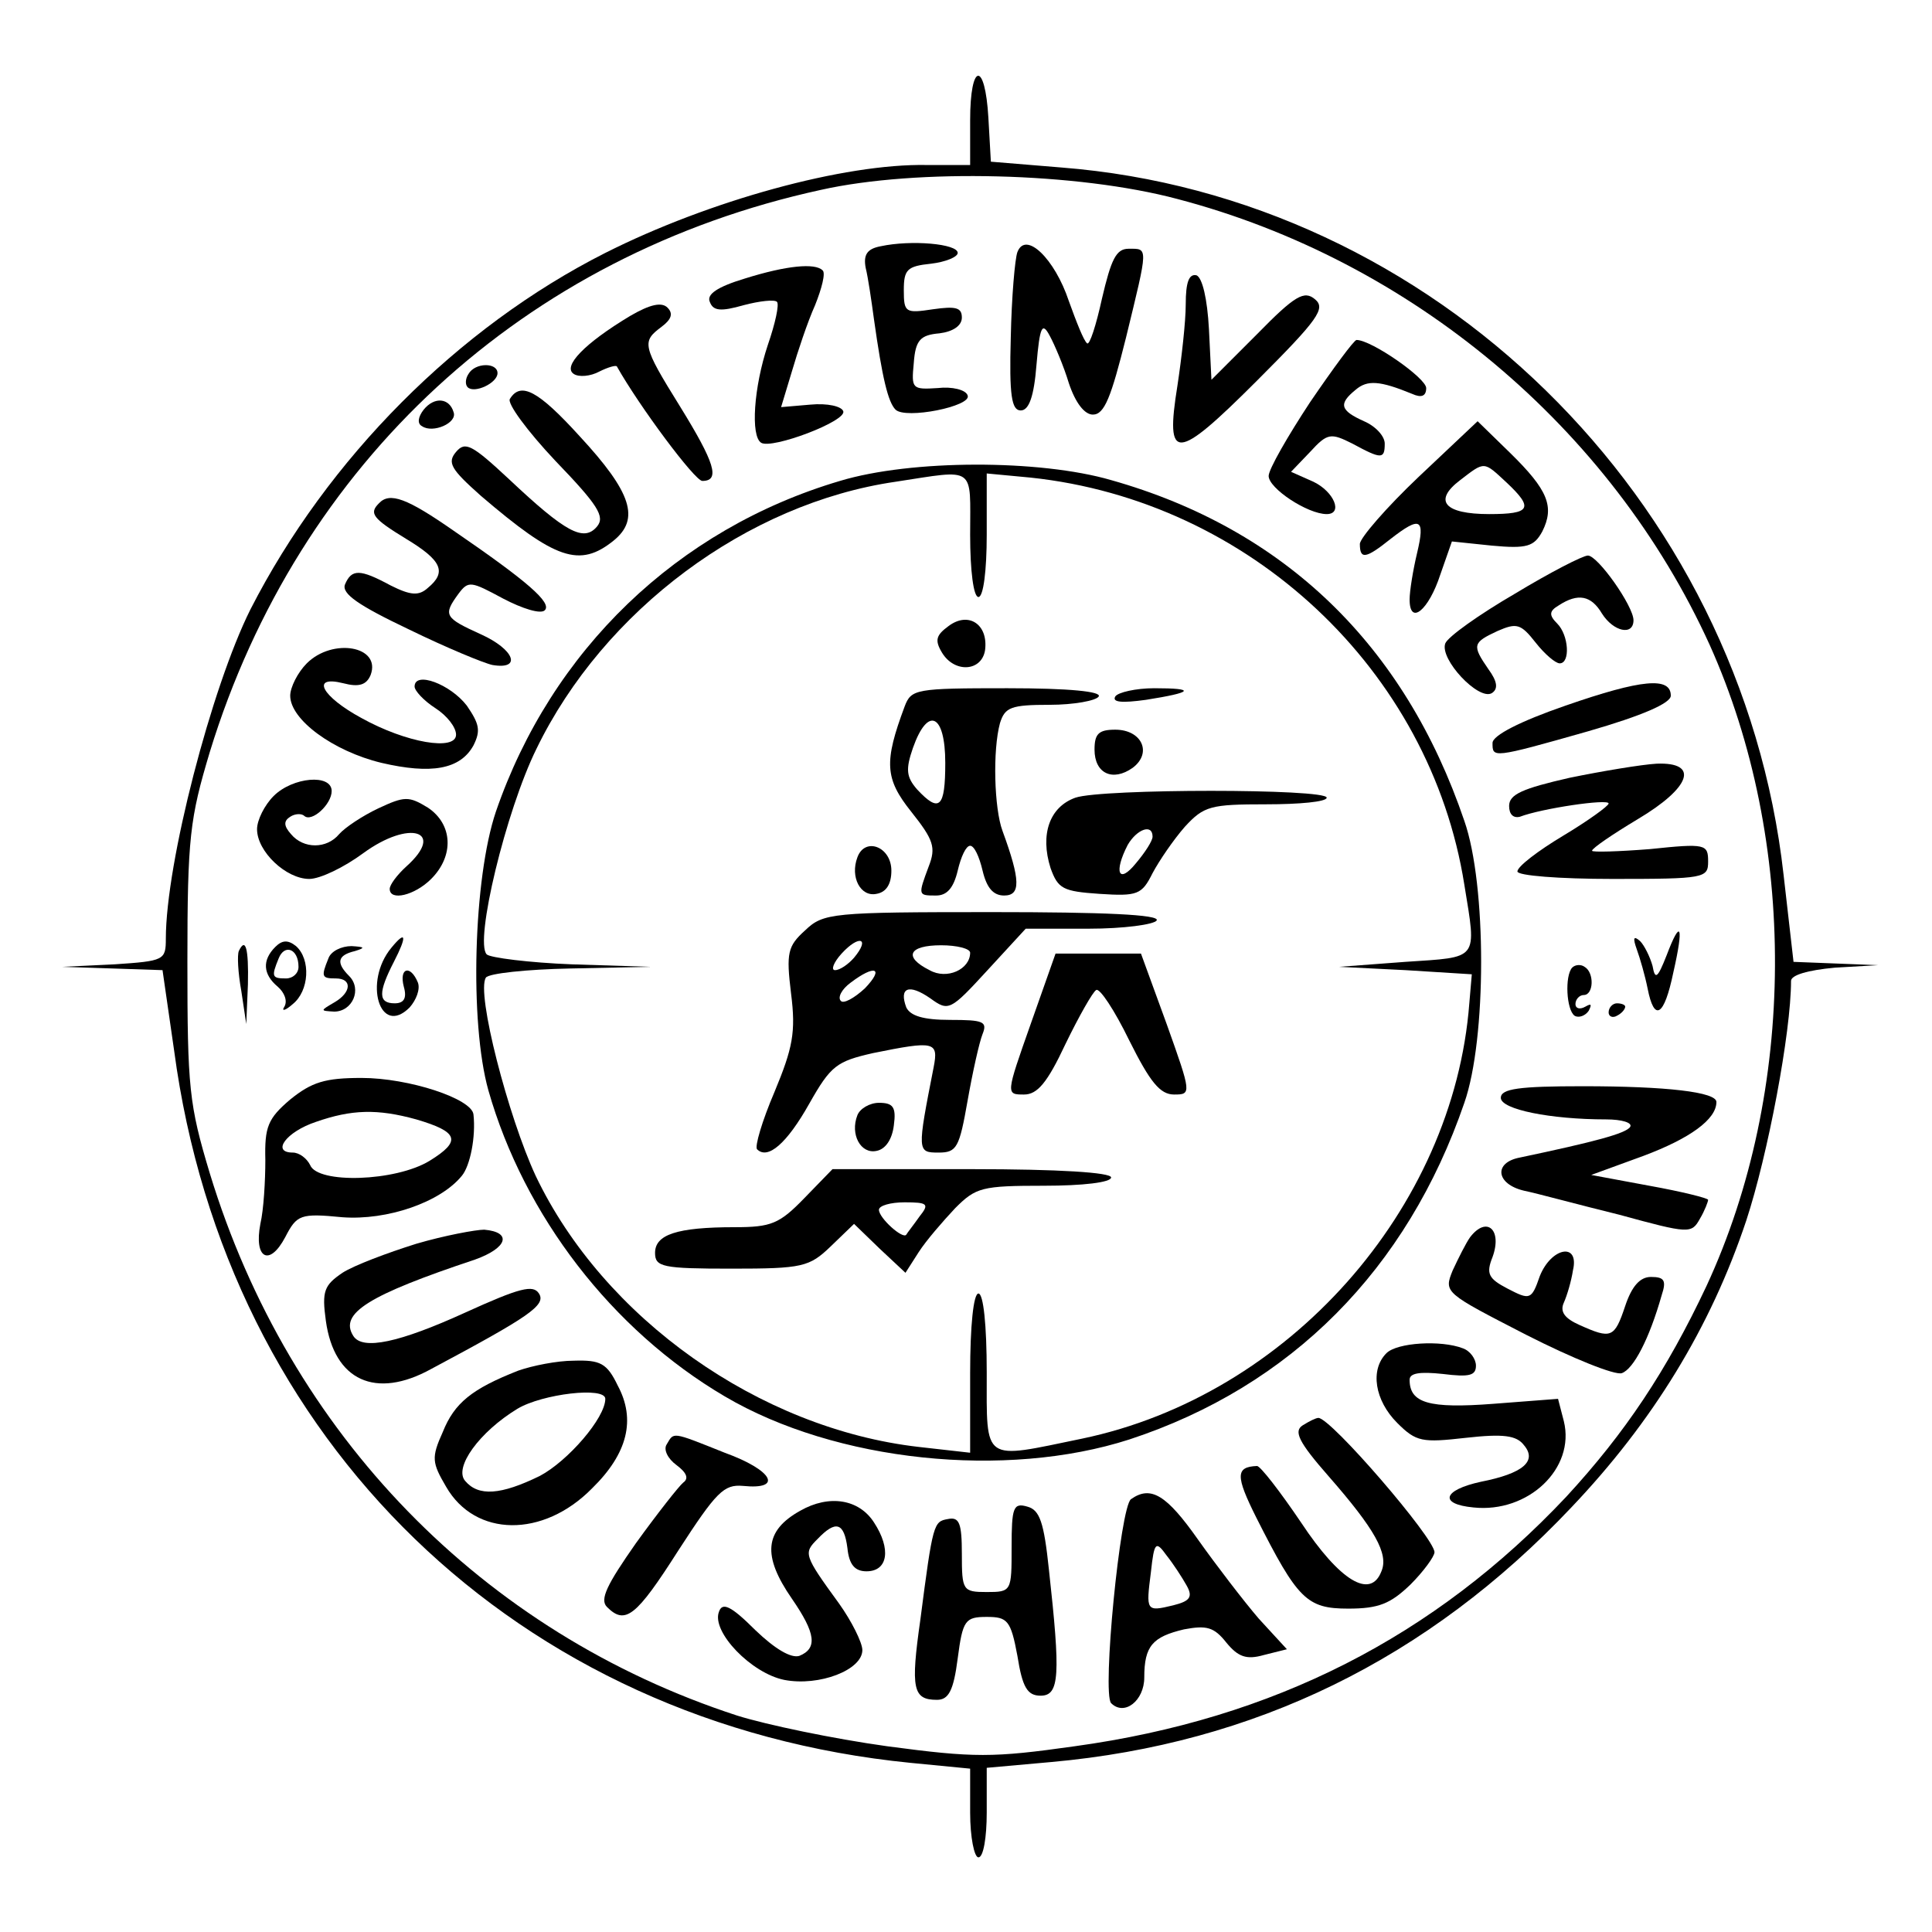 <?xml version="1.0" standalone="no"?>
<!DOCTYPE svg PUBLIC "-//W3C//DTD SVG 20010904//EN"
 "http://www.w3.org/TR/2001/REC-SVG-20010904/DTD/svg10.dtd">
<svg version="1.0" xmlns="http://www.w3.org/2000/svg"
 width="233pt" height="233pt" viewBox="0 0 233 233"
 preserveAspectRatio="xMidYMid meet">
<g transform="translate(0,233) scale(0.1,-0.1)"
fill="#000000" stroke="none">
<path d="M1170 2185 l0 -54 -52 0 c-100 2 -263 -43 -388 -106 -178 -90 -335
-248 -428 -430 -47 -94 -102 -306 -102 -397 0 -26 -2 -27 -62 -31 l-63 -3 61
-2 60 -2 14 -97 c63 -472 415 -812 888 -859 l72 -7 0 -53 c0 -30 5 -54 10 -54
6 0 10 24 10 54 l0 54 78 7 c245 22 454 124 627 307 98 103 168 217 211 346
26 79 54 227 54 289 0 7 20 13 53 16 l52 3 -51 2 -51 2 -12 105 c-51 455 -423
818 -871 853 l-85 7 -3 53 c-4 69 -22 67 -22 -3z m250 -95 c282 -74 523 -276
642 -538 106 -236 105 -538 -4 -773 -48 -102 -98 -177 -169 -254 -159 -169
-353 -268 -593 -301 -99 -14 -121 -14 -226 0 -65 9 -146 26 -181 37 -307 100
-540 339 -636 654 -25 83 -27 103 -27 255 0 150 3 173 27 253 107 349 379 600
737 678 116 26 310 21 430 -11z"/>
<path d="M1062 2033 c-16 -3 -21 -10 -18 -26 3 -12 7 -40 10 -62 10 -71 17
-100 26 -109 12 -12 92 4 87 17 -2 7 -19 11 -36 9 -31 -2 -32 -1 -29 30 2 28
8 34 31 36 16 2 27 9 27 19 0 12 -7 14 -35 10 -33 -5 -35 -4 -35 23 0 25 4 29
33 32 17 2 32 8 32 13 0 11 -56 16 -93 8z"/>
<path d="M1227 2026 c-3 -8 -7 -54 -8 -103 -2 -70 1 -88 12 -88 10 0 16 17 19
55 4 47 7 52 16 35 6 -11 17 -37 23 -57 8 -24 19 -38 29 -38 14 0 22 21 40 93
27 111 27 107 3 107 -15 0 -21 -13 -32 -60 -7 -32 -15 -57 -18 -54 -4 3 -13
26 -22 51 -17 51 -52 85 -62 59z"/>
<path d="M898 1994 c-33 -10 -46 -19 -42 -28 4 -11 13 -12 41 -4 19 5 37 7 40
4 3 -3 -2 -26 -11 -52 -17 -51 -21 -110 -8 -118 13 -8 103 26 99 38 -2 6 -19
10 -40 8 l-35 -3 13 43 c7 24 19 60 28 80 8 20 13 39 9 42 -9 9 -43 6 -94 -10z"/>
<path d="M1430 1963 c0 -21 -5 -65 -10 -98 -15 -93 -2 -92 96 6 74 74 83 87
70 98 -13 11 -24 5 -70 -42 l-55 -55 -3 61 c-2 37 -8 62 -15 65 -9 2 -13 -8
-13 -35z"/>
<path d="M760 1949 c-55 -33 -82 -61 -68 -70 6 -4 20 -3 31 3 10 5 20 8 21 6
27 -48 94 -138 103 -138 22 0 15 22 -27 90 -46 74 -46 78 -22 96 12 9 14 16 7
23 -7 7 -21 4 -45 -10z"/>
<path d="M1580 1845 c-27 -41 -50 -81 -50 -89 0 -15 47 -46 70 -46 20 0 9 27
-16 39 l-27 12 23 24 c21 23 25 23 51 10 35 -19 39 -19 39 0 0 9 -11 21 -25
27 -29 13 -31 21 -10 38 14 12 29 11 68 -5 11 -5 17 -3 17 7 0 12 -66 58 -84
58 -3 0 -28 -34 -56 -75z"/>
<path d="M565 1879 c-4 -6 -4 -13 -1 -16 8 -8 36 5 36 17 0 13 -27 13 -35 -1z"/>
<path d="M615 1849 c-4 -5 21 -39 55 -75 51 -53 60 -67 50 -79 -16 -19 -38 -7
-106 57 -45 42 -53 46 -64 33 -11 -13 -6 -21 30 -53 90 -77 119 -87 160 -54
32 26 22 58 -41 126 -50 55 -71 66 -84 45z"/>
<path d="M511 1836 c-7 -9 -8 -17 -2 -20 13 -9 43 4 38 17 -5 17 -23 19 -36 3z"/>
<path d="M1711 1755 c-39 -37 -71 -74 -71 -81 0 -19 7 -18 37 6 36 28 42 25
32 -17 -5 -21 -9 -46 -9 -56 0 -32 23 -13 37 30 l14 40 48 -5 c43 -4 51 -1 61
17 15 30 7 50 -39 95 l-39 38 -71 -67z m106 -7 c33 -31 29 -38 -21 -38 -54 0
-68 16 -35 41 30 23 28 23 56 -3z"/>
<path d="M1013 1750 c-196 -58 -348 -204 -415 -399 -27 -80 -32 -254 -9 -336
43 -151 149 -289 285 -369 134 -79 339 -100 488 -52 195 64 335 205 404 406
27 77 27 263 0 340 -72 212 -217 352 -426 411 -86 25 -241 25 -327 -1z m157
-65 c0 -43 4 -75 10 -75 6 0 10 32 10 75 l0 74 53 -5 c264 -28 482 -232 523
-491 15 -92 18 -87 -71 -93 l-80 -6 80 -4 80 -5 -3 -35 c-19 -248 -218 -473
-467 -525 -121 -25 -115 -30 -115 80 0 57 -4 95 -10 95 -6 0 -10 -39 -10 -96
l0 -96 -62 7 c-192 22 -380 155 -462 327 -33 71 -72 221 -60 239 3 5 49 10
102 11 l97 2 -95 3 c-52 2 -99 8 -103 12 -15 15 23 173 60 248 81 167 254 296
433 322 98 15 90 20 90 -64z"/>
<path d="M1144 1575 c-15 -11 -17 -17 -8 -32 15 -25 48 -23 52 3 4 31 -20 47
-44 29z"/>
<path d="M1091 1478 c-25 -67 -24 -87 8 -127 27 -34 30 -43 21 -66 -13 -35
-13 -35 9 -35 13 0 21 9 26 30 4 17 10 30 15 30 5 0 11 -13 15 -30 5 -21 13
-30 26 -30 20 0 20 18 -2 78 -10 27 -12 97 -3 130 6 19 13 22 60 22 29 0 56 5
59 10 4 6 -35 10 -110 10 -111 0 -116 -1 -124 -22z m49 -68 c0 -54 -7 -61 -34
-32 -13 15 -14 24 -5 50 18 51 39 41 39 -18z"/>
<path d="M1345 1490 c-4 -7 8 -8 37 -4 57 9 61 14 10 14 -22 0 -44 -5 -47 -10z"/>
<path d="M1320 1426 c0 -29 22 -39 46 -22 24 18 11 46 -21 46 -20 0 -25 -5
-25 -24z"/>
<path d="M1297 1368 c-31 -11 -43 -44 -30 -85 9 -25 15 -28 59 -31 46 -3 51
-1 64 25 8 15 25 40 39 56 23 25 31 27 98 27 40 0 73 3 73 8 0 11 -271 11
-303 0z m93 -47 c0 -5 -9 -19 -20 -32 -21 -26 -27 -11 -10 22 11 19 30 26 30
10z"/>
<path d="M1034 1296 c-9 -24 4 -48 23 -44 12 2 18 12 18 28 0 29 -32 41 -41
16z"/>
<path d="M971 1208 c-21 -19 -23 -27 -17 -76 6 -47 2 -66 -20 -119 -15 -35
-24 -66 -21 -69 13 -13 36 7 63 55 26 46 33 51 77 61 74 15 79 14 73 -17 -20
-102 -20 -103 6 -103 22 0 25 6 35 63 6 34 14 70 18 80 6 15 1 17 -39 17 -33
0 -48 5 -53 15 -9 24 3 29 29 11 22 -16 24 -15 69 34 l46 50 76 0 c42 0 79 5
82 10 4 7 -64 10 -198 10 -194 0 -204 -1 -226 -22z m59 -33 c-7 -8 -17 -15
-23 -15 -5 0 -2 9 8 20 21 23 35 19 15 -5z m140 6 c0 -20 -28 -33 -49 -21 -32
16 -25 30 14 30 19 0 35 -4 35 -9z m-127 -43 c-13 -12 -26 -19 -29 -15 -4 4 1
14 12 22 29 22 41 18 17 -7z"/>
<path d="M1243 1095 c-30 -85 -30 -85 -8 -85 16 0 28 14 50 61 16 33 33 63 37
65 4 3 22 -24 40 -61 25 -50 37 -65 54 -65 21 0 21 1 -9 85 l-31 85 -52 0 -51
0 -30 -85z"/>
<path d="M1034 985 c-9 -23 4 -47 23 -43 11 2 19 14 21 31 3 22 -1 27 -18 27
-11 0 -23 -7 -26 -15z"/>
<path d="M970 885 c-30 -31 -40 -35 -84 -35 -70 0 -96 -9 -96 -31 0 -17 9 -19
92 -19 86 0 94 2 120 27 l28 27 31 -30 31 -29 16 25 c9 14 29 37 44 53 25 25
32 27 107 27 47 0 81 4 81 10 0 6 -63 10 -168 10 l-168 0 -34 -35z m139 -22
c-7 -10 -15 -20 -16 -22 -4 -6 -33 20 -33 30 0 5 14 9 31 9 28 0 30 -2 18 -17z"/>
<path d="M457 1723 c-12 -12 -8 -18 33 -43 43 -26 49 -40 26 -59 -11 -10 -21
-9 -45 3 -37 20 -47 20 -55 1 -4 -11 16 -25 77 -54 45 -22 91 -41 101 -43 36
-6 26 19 -14 37 -44 20 -46 23 -27 49 12 16 15 15 54 -6 23 -12 45 -19 50 -14
9 9 -21 35 -110 96 -56 39 -77 47 -90 33z"/>
<path d="M1827 1614 c-43 -25 -81 -52 -84 -60 -7 -19 40 -69 56 -60 8 5 7 14
-4 29 -20 29 -19 32 11 46 23 10 28 9 46 -14 11 -14 24 -25 29 -25 13 0 11 34
-3 48 -10 10 -10 15 2 22 23 15 39 12 52 -10 14 -22 38 -27 38 -8 0 17 -43 78
-55 78 -6 0 -45 -20 -88 -46z"/>
<path d="M370 1530 c-11 -11 -20 -29 -20 -39 0 -29 52 -67 110 -81 60 -14 95
-8 111 21 9 18 7 26 -8 48 -20 26 -63 42 -63 23 0 -5 11 -17 25 -26 14 -9 25
-23 25 -32 0 -20 -60 -10 -114 20 -48 26 -62 52 -22 42 19 -5 28 -2 33 10 13
35 -46 45 -77 14z"/>
<path d="M1888 1479 c-55 -19 -88 -36 -88 -45 0 -18 -1 -19 115 14 66 19 100
34 100 43 0 23 -35 20 -127 -12z"/>
<path d="M1893 1392 c-57 -13 -73 -20 -73 -34 0 -10 5 -15 13 -13 26 10 107
22 107 16 0 -3 -25 -21 -55 -39 -30 -18 -55 -37 -55 -43 0 -5 50 -9 115 -9
111 0 115 1 115 21 0 21 -3 22 -70 15 -38 -3 -70 -4 -70 -2 0 3 25 20 55 38
64 38 75 69 23 67 -18 -1 -66 -9 -105 -17z"/>
<path d="M330 1370 c-11 -11 -20 -29 -20 -40 0 -27 35 -60 63 -60 13 0 42 14
65 31 56 41 100 27 52 -16 -11 -10 -20 -22 -20 -27 0 -15 30 -8 50 12 28 28
26 66 -4 86 -23 14 -28 14 -60 -1 -19 -9 -40 -23 -47 -31 -15 -18 -43 -18 -58
0 -9 10 -9 16 -1 21 6 4 14 4 17 1 9 -8 33 14 33 30 0 21 -47 17 -70 -6z"/>
<path d="M2010 1178 c-11 -28 -14 -30 -17 -13 -3 11 -10 25 -15 30 -8 7 -9 4
-4 -10 4 -11 10 -32 13 -47 8 -41 20 -34 31 19 13 57 9 66 -8 21z"/>
<path d="M332 1188 c-16 -16 -15 -33 3 -48 8 -7 12 -17 8 -24 -4 -6 1 -5 10 3
20 16 22 54 4 70 -10 8 -17 7 -25 -1z m28 -24 c0 -8 -7 -14 -15 -14 -17 0 -18
2 -9 24 7 18 24 12 24 -10z"/>
<path d="M472 1187 c-34 -41 -14 -108 22 -72 8 9 13 22 10 30 -9 22 -23 18
-17 -5 4 -14 0 -20 -11 -20 -20 0 -20 13 -1 50 16 31 15 39 -3 17z"/>
<path d="M288 1183 c-2 -5 -1 -26 3 -48 l6 -40 2 48 c1 44 -3 57 -11 40z"/>
<path d="M396 1174 c-9 -22 -8 -24 9 -24 20 0 19 -17 -2 -29 -17 -10 -17 -10
0 -11 22 0 34 27 18 43 -16 16 -14 25 7 30 13 4 12 5 -4 6 -12 0 -25 -6 -28
-15z"/>
<path d="M1896 1163 c-9 -10 -7 -51 3 -58 5 -3 13 0 17 6 4 8 3 9 -4 5 -7 -4
-12 -2 -12 3 0 6 5 11 10 11 12 0 13 27 1 34 -4 3 -11 3 -15 -1z"/>
<path d="M1940 1109 c0 -5 5 -7 10 -4 6 3 10 8 10 11 0 2 -4 4 -10 4 -5 0 -10
-5 -10 -11z"/>
<path d="M350 1004 c-27 -23 -31 -33 -30 -73 0 -25 -2 -60 -6 -77 -8 -42 11
-52 30 -16 14 27 18 29 69 24 54 -4 118 18 144 50 10 12 17 47 14 74 -2 19
-78 44 -135 44 -44 0 -60 -5 -86 -26z m152 -24 c51 -15 55 -26 16 -50 -41 -25
-135 -28 -144 -5 -4 8 -13 15 -21 15 -26 0 -8 25 28 37 43 15 74 16 121 3z"/>
<path d="M1810 1006 c0 -14 60 -26 127 -26 19 0 32 -4 29 -9 -5 -8 -43 -18
-133 -37 -32 -6 -29 -32 5 -40 15 -3 66 -17 115 -29 84 -23 87 -23 97 -5 6 10
10 21 10 23 0 2 -32 10 -71 17 l-70 13 63 23 c56 21 88 44 88 65 0 12 -60 19
-161 19 -77 0 -99 -3 -99 -14z"/>
<path d="M502 830 c-35 -11 -75 -26 -89 -35 -22 -15 -25 -22 -20 -58 10 -72
60 -95 127 -58 118 63 139 77 130 91 -7 11 -23 7 -89 -23 -79 -36 -124 -46
-135 -28 -17 27 18 49 147 92 39 14 45 33 11 36 -10 0 -48 -7 -82 -17z"/>
<path d="M1773 838 c-5 -7 -14 -25 -21 -40 -11 -27 -10 -27 89 -78 55 -28 107
-49 115 -46 14 5 33 41 48 94 6 18 3 22 -13 22 -13 0 -23 -11 -31 -35 -13 -39
-17 -40 -55 -23 -18 8 -24 16 -19 27 4 9 9 26 11 39 8 34 -26 28 -40 -7 -10
-29 -12 -29 -39 -15 -23 12 -26 18 -18 38 12 33 -7 50 -27 24z"/>
<path d="M1672 698 c-20 -20 -14 -57 13 -84 23 -23 30 -24 83 -18 45 5 61 3
70 -9 16 -19 -1 -34 -52 -44 -46 -10 -51 -27 -9 -31 66 -7 123 47 109 104 l-7
27 -78 -6 c-78 -6 -101 1 -101 29 0 8 12 10 40 7 32 -4 40 -2 40 10 0 8 -7 18
-16 21 -26 10 -79 7 -92 -6z"/>
<path d="M625 677 c-56 -22 -77 -39 -91 -74 -14 -31 -13 -37 4 -66 35 -61 117
-62 176 -2 43 42 53 83 31 124 -13 27 -21 31 -53 30 -20 0 -50 -6 -67 -12z
m105 -34 c0 -23 -45 -75 -79 -93 -47 -23 -74 -25 -90 -6 -14 16 17 59 63 87
30 18 106 27 106 12z"/>
<path d="M1571 611 c-11 -7 -5 -20 31 -61 56 -64 73 -94 64 -115 -13 -34 -50
-12 -97 59 -25 37 -49 68 -53 68 -26 -1 -26 -12 -1 -62 50 -99 61 -110 111
-110 37 0 51 6 75 29 16 16 29 34 29 39 0 17 -125 162 -140 162 -3 0 -11 -4
-19 -9z"/>
<path d="M804 588 c-4 -6 1 -17 12 -25 12 -9 15 -16 8 -21 -5 -4 -31 -37 -57
-73 -35 -50 -44 -68 -35 -77 22 -22 35 -12 86 68 46 71 55 80 78 78 49 -5 36
19 -22 40 -65 26 -61 25 -70 10z"/>
<path d="M1364 522 c-13 -9 -35 -234 -24 -246 16 -16 40 3 40 31 0 38 10 49
48 58 27 5 36 3 51 -16 14 -17 24 -21 45 -15 l28 7 -34 37 c-18 21 -51 64 -73
95 -38 54 -57 66 -81 49z m67 -104 c8 -14 4 -19 -16 -24 -33 -8 -33 -7 -27 40
4 37 6 38 19 20 8 -10 19 -27 24 -36z"/>
<path d="M965 508 c-43 -24 -46 -54 -10 -106 29 -42 31 -60 9 -69 -10 -3 -29
8 -53 31 -30 30 -40 34 -44 22 -9 -24 39 -74 79 -82 42 -8 94 12 94 36 0 9
-13 35 -28 56 -43 59 -43 61 -26 78 22 23 32 20 36 -11 2 -20 9 -28 23 -28 26
0 30 27 9 59 -18 28 -54 34 -89 14z"/>
<path d="M1220 464 c0 -53 0 -54 -30 -54 -29 0 -30 2 -30 46 0 37 -3 45 -17
42 -17 -3 -18 -5 -33 -121 -12 -84 -9 -97 20 -97 14 0 20 11 25 50 6 46 9 50
35 50 25 0 29 -4 37 -47 6 -38 12 -48 28 -48 23 0 24 25 10 152 -6 57 -11 72
-26 76 -17 5 -19 -1 -19 -49z"/>
</g>
</svg>
